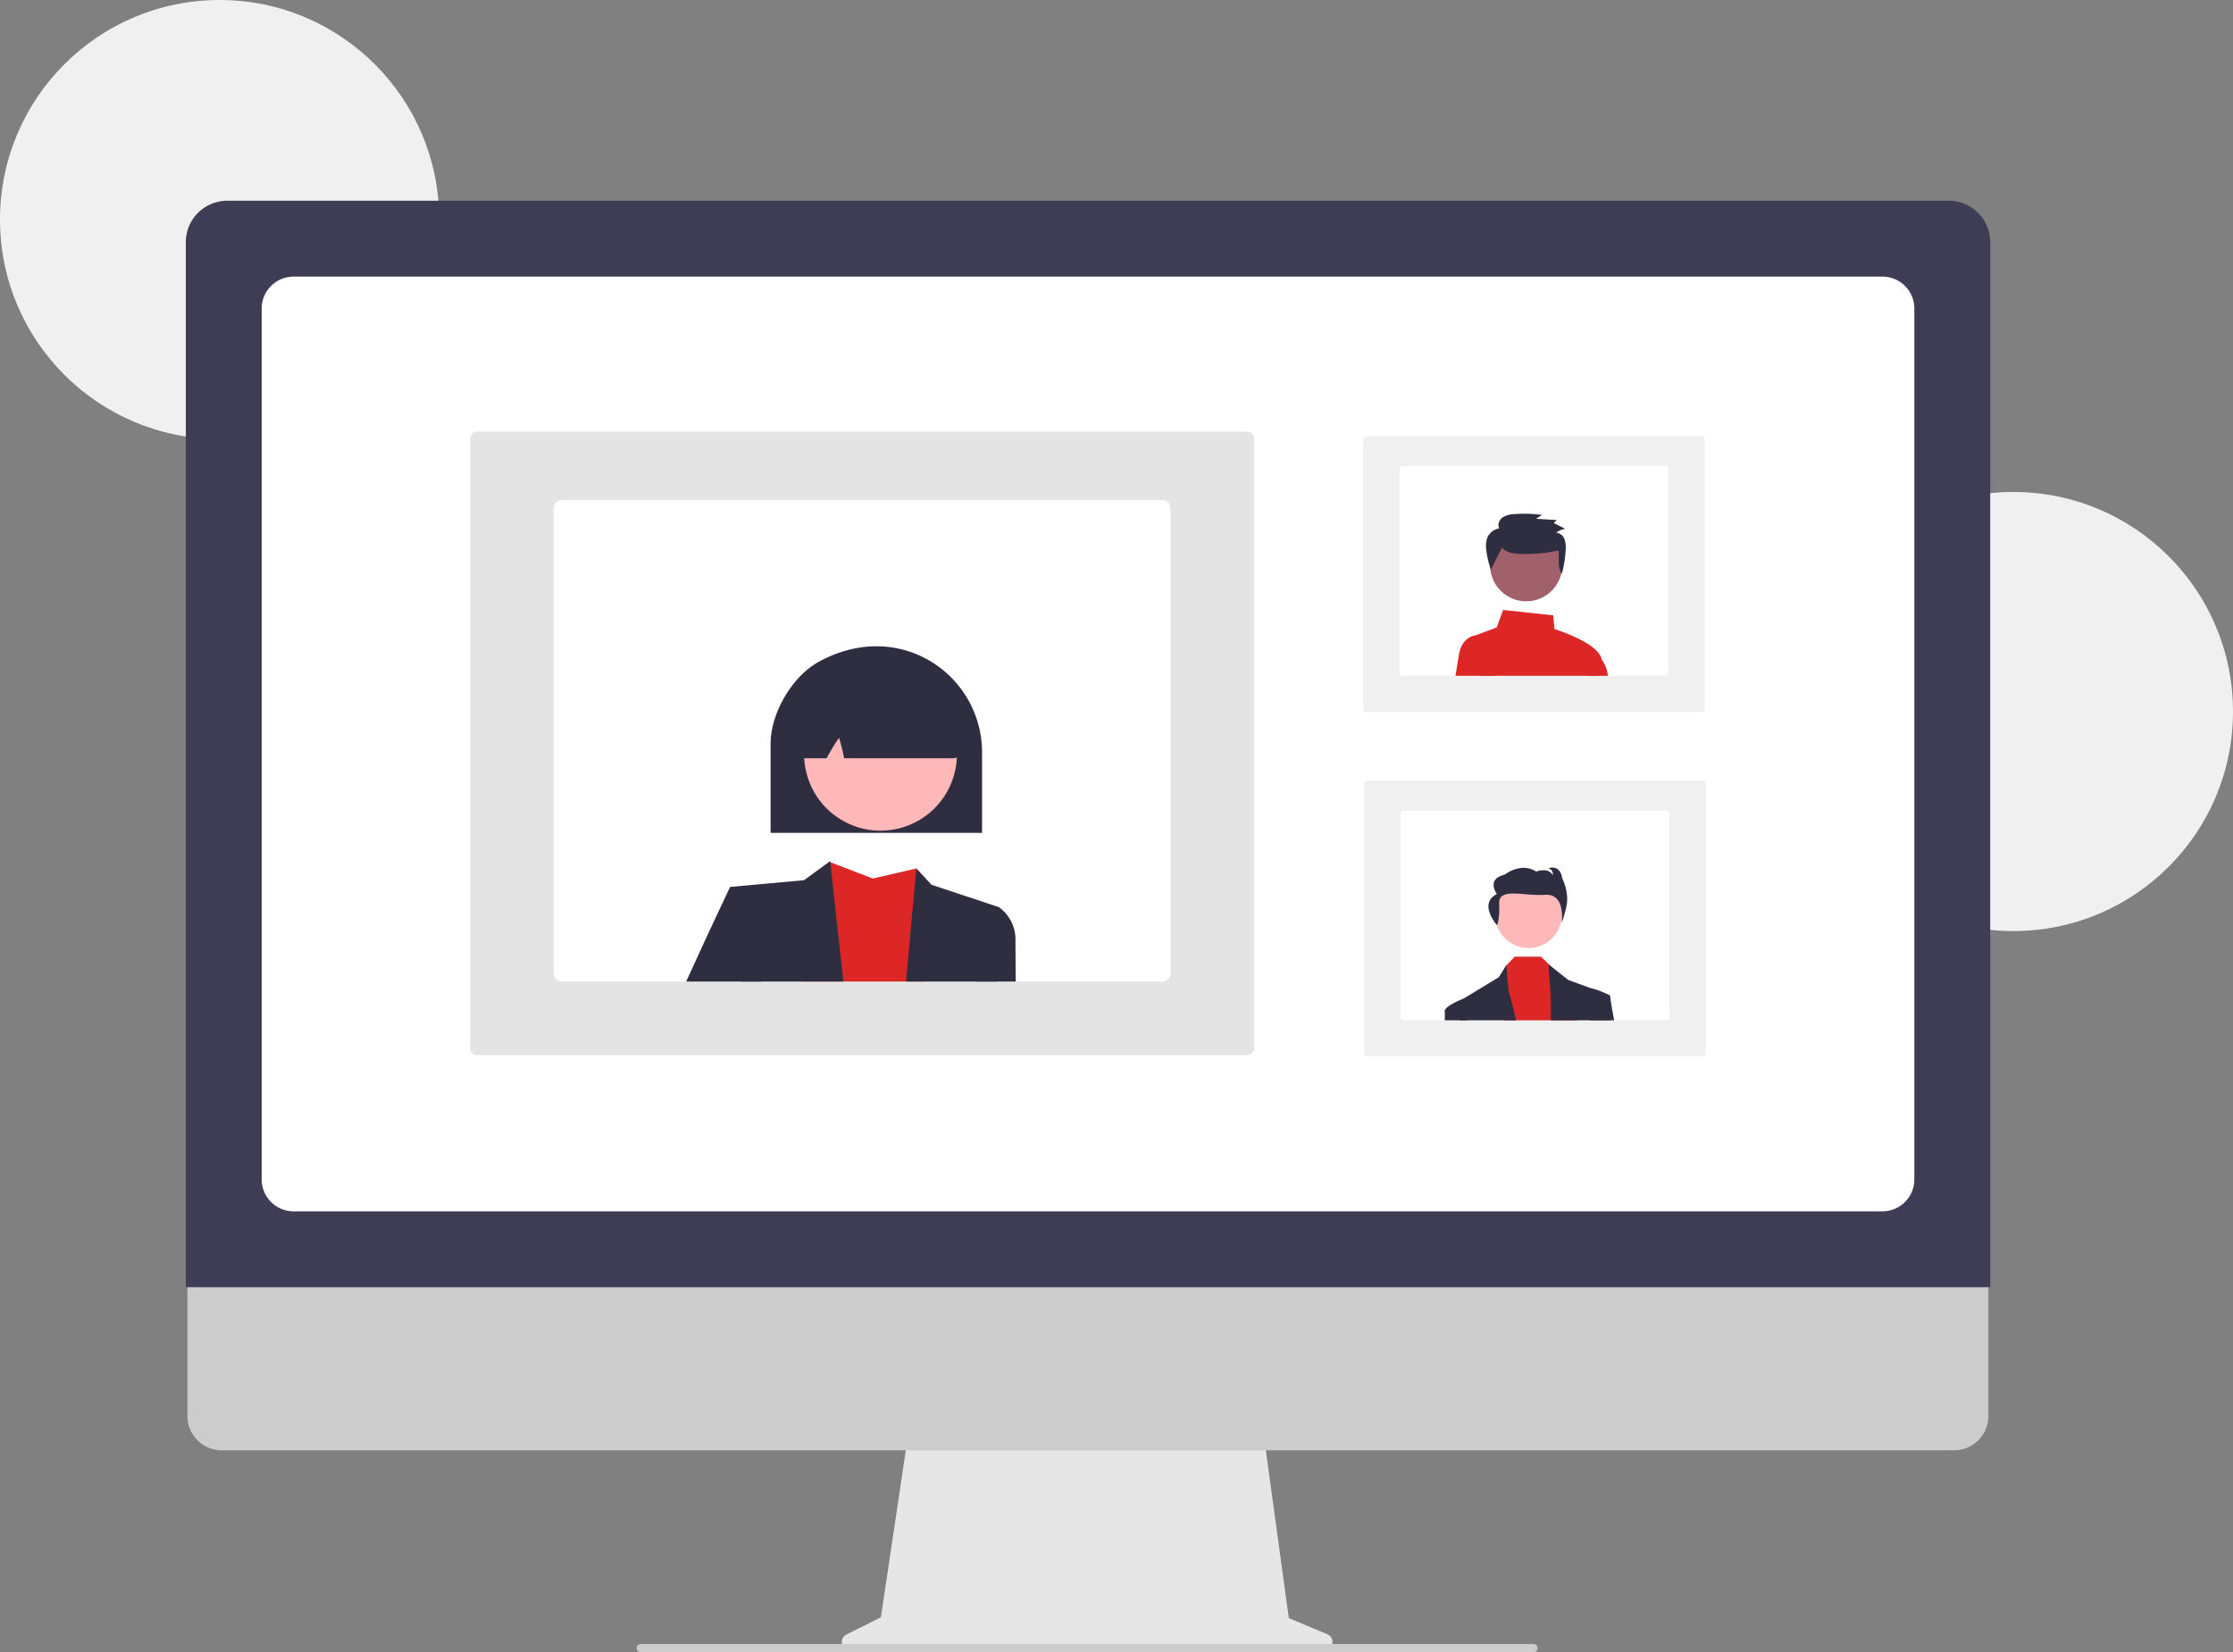 <svg xmlns="http://www.w3.org/2000/svg" data-name="Layer 1" width="844" height="624.592" viewBox="0 0 844 624.592" xmlns:xlink="http://www.w3.org/1999/xlink"><rect x="0" y="0" width="844" height="624.592" fill="#808080" stroke="none"/><circle cx="83" cy="83" r="83" fill="#f0f0f0"/><circle cx="761" cy="269" r="83" fill="#f0f0f0"/><path d="M679.716,755.575l-14.592-6.144-10.01-73.151H521.809l-10.85,72.853-13.055,6.527a3.1,3.1,0,0,0,1.387,5.873H678.513A3.1,3.1,0,0,0,679.716,755.575Z" transform="translate(-178 -137.704)" fill="#e6e6e6"/><path d="M916.607,686.012H261.778a12.973,12.973,0,0,1-12.944-12.973V580.699h680.718v92.34A12.974,12.974,0,0,1,916.607,686.012Z" transform="translate(-178 -137.704)" fill="#ccc"/><path d="M930.236,624.341h-682V229.24a15.657,15.657,0,0,1,15.64-15.639H914.596a15.657,15.657,0,0,1,15.64,15.639Z" transform="translate(-178 -137.704)" fill="#3f3d56"/><path d="M889.503,595.665H288.969a12.07,12.07,0,0,1-12.057-12.057V254.334a12.071,12.071,0,0,1,12.057-12.057H889.503a12.071,12.071,0,0,1,12.057,12.057V583.608A12.07,12.07,0,0,1,889.503,595.665Z" transform="translate(-178 -137.704)" fill="#fff"/><path d="M757.656,762.296l-337.448,0a1.567,1.567,0,0,1-1.539-1.134,1.529,1.529,0,0,1,1.477-1.919l337.385,0a1.615,1.615,0,0,1,1.616,1.194A1.528,1.528,0,0,1,757.656,762.296Z" transform="translate(-178 -137.704)" fill="#ccc"/><path d="M821.433,537.048H694.907a1.208,1.208,0,0,1-1.303-1.078V433.911a1.208,1.208,0,0,1,1.303-1.078H821.433a1.208,1.208,0,0,1,1.303,1.078v102.059A1.208,1.208,0,0,1,821.433,537.048Z" transform="translate(-178 -137.704)" fill="#f0f0f0"/><path d="M807.68,444.124H708.66a1.305,1.305,0,0,0-1.303,1.303v76.726a1.305,1.305,0,0,0,1.303,1.303h99.021a1.305,1.305,0,0,0,1.303-1.303V445.427A1.305,1.305,0,0,0,807.68,444.124Z" transform="translate(-178 -137.704)" fill="#fff"/><circle cx="577.724" cy="345.821" r="12.59" fill="#ffb8b8"/><polygon points="596.144 385.752 568.23 385.752 569.142 365.23 569.359 365.002 572.492 361.692 582.46 361.692 586.155 365.271 586.453 365.56 594.32 373.1 596.144 385.752" fill="#dd2727"/><path d="M751.03,523.457H729.912c-.052-4.633-.081-7.406-.081-7.406l1.222-.744.006-.003h.003l13.458-8.171,2.826-4.589.015.162.831,9.673S749.562,516.815,751.03,523.457Z" transform="translate(-178 -137.704)" fill="#2f2e41"/><path d="M786.524,523.457H764.155c.339-13.51-1.485-20.913-.547-20.913l.547.431,6.593,5.206,8.689,3.188h.006l5.99,2.198,1.051.385v.495C786.487,515.633,786.492,518.879,786.524,523.457Z" transform="translate(-178 -137.704)" fill="#2f2e41"/><path d="M743.813,487.465s1.07-1.879.821-8.154,9.308-2.726,17.293-3.325,6.295,10.477,6.295,10.477.576-.658,1.809-6.004-1.567-10.673-1.567-10.673c-.825-5.617-5.27-3.817-5.27-3.817a2.331,2.331,0,0,1,1.73,2.615c-1.812-3.177-6.257-1.377-6.257-1.377-5.928-3.72-11.937,1.179-11.937,1.179-7.162,1.625-2.962,7.321-2.962,7.321C736.566,479.347,743.813,487.465,743.813,487.465Z" transform="translate(-178 -137.704)" fill="#2f2e41"/><path d="M732.732,523.457h-8.677a26.163,26.163,0,0,0,.006-3.211c-.518-2.064,6.772-4.855,6.992-4.939l.006-.003h.003l1.39.747Z" transform="translate(-178 -137.704)" fill="#2f2e41"/><path d="M788.091,523.457h-9.115l-1.138-11.234,1.277-.932s.116.026.321.078h.006a25.003,25.003,0,0,1,5.99,2.198,3.711,3.711,0,0,1,1.051.88,1.085,1.085,0,0,1,.249.77C786.686,515.636,787.219,518.729,788.091,523.457Z" transform="translate(-178 -137.704)" fill="#2f2e41"/><path d="M821.021,406.83H694.495a1.208,1.208,0,0,1-1.303-1.078V303.656a1.208,1.208,0,0,1,1.303-1.078H821.021a1.208,1.208,0,0,1,1.303,1.078v102.095A1.208,1.208,0,0,1,821.021,406.83Z" transform="translate(-178 -137.704)" fill="#f0f0f0"/><path d="M807.268,313.869H708.248a1.305,1.305,0,0,0-1.303,1.303v76.726a1.305,1.305,0,0,0,1.303,1.303h99.021a1.305,1.305,0,0,0,1.303-1.303V315.172A1.305,1.305,0,0,0,807.268,313.869Z" transform="translate(-178 -137.704)" fill="#fff"/><path d="M782.131,393.202c.559-2.012.993-3.747,1.216-4.974a3.547,3.547,0,0,0,.02-1.147c-.834-5.933-15.895-10.947-17.827-11.567l-.466-5.165L746.116,368.307l-2.4,6.607-6.804,2.551a3.241,3.241,0,0,0-.698.359,3.369,3.369,0,0,0-1.387,3.593l2.898,11.784h44.406Z" transform="translate(-178 -137.704)" fill="#dd2727"/><path d="M742.83,393.202H728.119c.527-3.283.999-6.187,1.306-8.035,1.123-6.723,6.022-7.296,6.789-7.343.061-.006.098-.006.101-.006h3.095Z" transform="translate(-178 -137.704)" fill="#dd2727"/><path d="M782.131,393.202h3.567a11.608,11.608,0,0,0-2.331-6.121,7.312,7.312,0,0,0-2.551-2.122l-.269-.116-3.136,8.359Z" transform="translate(-178 -137.704)" fill="#dd2727"/><circle id="e3e8db5d-807d-4643-8c1f-aca9b0b4bfae" data-name="Ellipse 109" cx="576.855" cy="213.683" r="13.651" fill="#a0616a"/><path id="b5b1c5aa-1c33-4801-a876-6607b8c48426-392" data-name="Path 696" d="M745.692,344.737c1.413,1.672,3.804,2.144,6.01,2.336a56.61,56.61,0,0,0,15.373-1.255c.314,3.028-.539,6.294,1.244,8.786a40.788,40.788,0,0,0,1.449-9.246,8.856,8.856,0,0,0-.512-3.96,3.642,3.642,0,0,0-3.103-2.287,7.776,7.776,0,0,1,3.469-1.482l-4.334-2.178,1.113-1.143-7.847-.48,2.273-1.444a49.284,49.284,0,0,0-10.329-.325,8.86,8.86,0,0,0-4.567,1.269c-1.295.927-2.044,2.768-1.24,4.128a5.994,5.994,0,0,0-4.568,3.625,9.676,9.676,0,0,0-.347,4.651,32.968,32.968,0,0,0,1.729,7.313" transform="translate(-178 -137.704)" fill="#2f2e41"/><path d="M355.736,534.193V303.332a2.759,2.759,0,0,1,2.989-2.439H648.999a2.759,2.759,0,0,1,2.989,2.439v230.861a2.759,2.759,0,0,1-2.989,2.439H358.725A2.759,2.759,0,0,1,355.736,534.193Z" transform="translate(-178 -137.704)" fill="#e4e4e4"/><path d="M387.287,329.789V505.812a2.994,2.994,0,0,0,2.989,2.989H617.447a2.994,2.994,0,0,0,2.989-2.989V329.789a2.994,2.994,0,0,0-2.989-2.989H390.277A2.994,2.994,0,0,0,387.287,329.789Z" transform="translate(-178 -137.704)" fill="#fff"/><path d="M481.51,508.802h45.72l-2.849-42.764-16.493,3.806L491.846,463.673l-.425-.159-.027-.013a.215.215,0,0,0-.013.04C491.128,464.556,486.093,484.716,481.51,508.802Z" transform="translate(-178 -137.704)" fill="#dd2727"/><polygon points="275.957 335.315 280.228 371.097 318.761 371.097 313.846 325.969 313.799 325.53 313.421 325.809 313.381 325.836 303.875 332.771 275.957 335.315" fill="#2f2e41"/><path d="M520.468,508.802H554.975l.498-28.17-25.394-8.423-5.699-6.171S522.58,484.603,520.468,508.802Z" transform="translate(-178 -137.704)" fill="#2f2e41"/><path d="M437.345,508.802h28.596l-1.833-25.633-10.149-10.15S445.927,489.864,437.345,508.802Z" transform="translate(-178 -137.704)" fill="#2f2e41"/><path d="M546.838,508.802h15.085c-.066-8.21-.106-13.883-.106-15.483a14.952,14.952,0,0,0-6.344-12.687l-7.619,2.537Z" transform="translate(-178 -137.704)" fill="#2f2e41"/><path d="M549.191,452.581H469.258V418.891c0-11.546,8.134-25.427,18.133-30.944,14.033-7.742,29.375-7.878,42.091-.371a40.184,40.184,0,0,1,19.71,34.443Z" transform="translate(-178 -137.704)" fill="#2f2e41"/><circle cx="510.808" cy="422.879" r="28.871" transform="translate(-283.264 530.547) rotate(-61.337)" fill="#ffb8b8"/><path d="M538.25,424.369h-41.189l-.098-.468a65.962,65.962,0,0,0-1.845-7.266,82.637,82.637,0,0,0-4.519,7.432l-.168.302H482.424a3.535,3.535,0,0,1-2.61-1.154c-.218-.24-.728-.801,1.382-26.547a3.556,3.556,0,0,1,2.016-2.877c18.073-8.437,36.387-8.214,54.438.667h.322l.113.448c3.561,27.402,3.049,27.994,2.83,28.247A3.525,3.525,0,0,1,538.25,424.369Z" transform="translate(-178 -137.704)" fill="#2f2e41"/></svg>